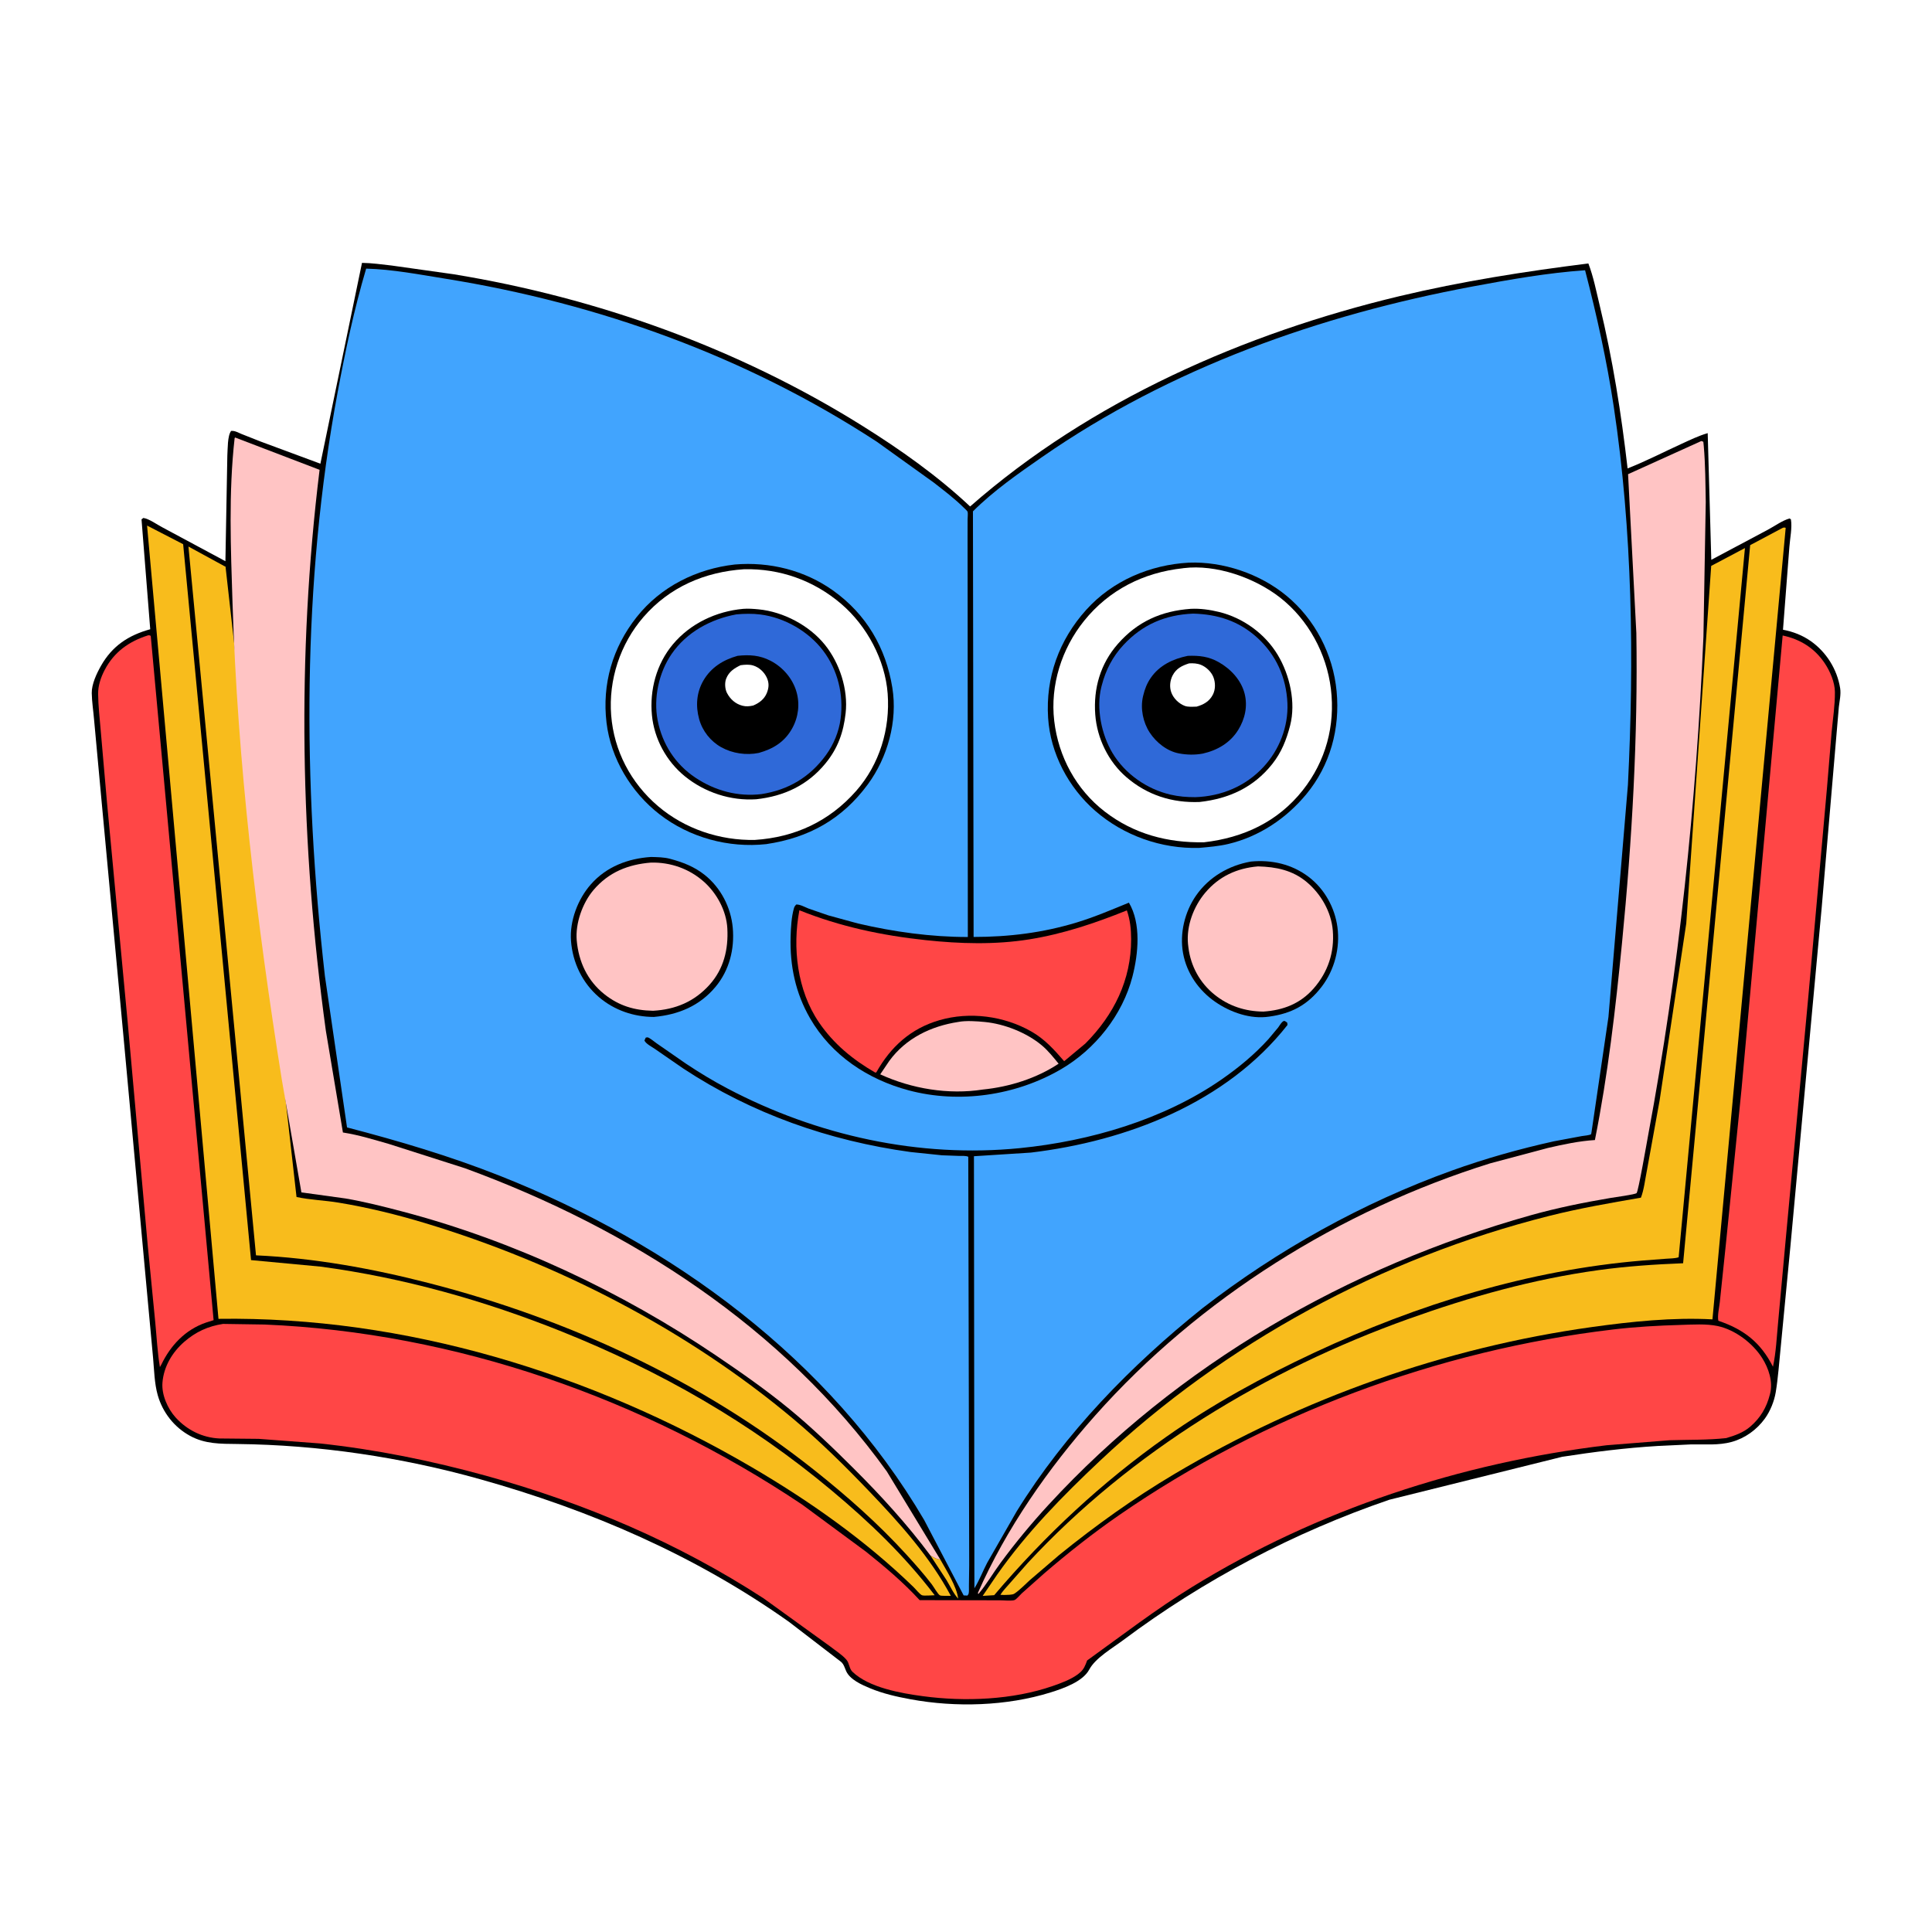 <svg version="1.1" xmlns="http://www.w3.org/2000/svg" style="display: block;" viewBox="0 0 2048 2048" width="1024" height="1024">
<path transform="translate(0,0)" fill="rgb(255,255,255)" d="M -0 -0 L 2048 0 L 2048 2048 L -0 2048 L -0 -0 z"/>
<path transform="translate(0,0)" fill="rgb(0,0,0)" d="M 383.732 278.652 C 394.185 278.76 404.714 280.315 415.101 281.462 L 480.584 290.676 C 633.323 315.653 782.56 369.154 913.911 451.249 C 954.293 476.488 993.586 504.253 1028.37 536.878 C 1156.01 424.755 1319.42 353.184 1483.51 313.947 C 1549.26 298.226 1616.68 287.686 1683.74 279.281 C 1689.2 293.562 1692.16 308.972 1695.76 323.819 C 1709.5 380.653 1718.64 438.48 1725.31 496.533 C 1744.62 488.978 1763.4 479.219 1782.28 470.598 C 1791.49 466.391 1800.47 461.981 1810.23 459.144 L 1814.04 593.438 L 1874.03 561.515 C 1881.34 557.636 1889.12 551.836 1897 549.601 L 1898.42 550.5 C 1899.96 559.093 1897.46 570.865 1896.82 579.69 L 1890.04 667.541 C 1900.62 669.537 1910.37 673.275 1919.25 679.444 C 1935.89 691.013 1947.5 709.537 1950.64 729.591 C 1951.64 735.997 1950.02 742.967 1949.26 749.353 L 1947.06 775 L 1931.03 962.615 L 1897.89 1321.34 L 1887.49 1429.61 C 1885.88 1444.97 1884.87 1460.74 1882.33 1475.97 C 1880.75 1485.43 1876.49 1495.94 1870.83 1503.76 C 1862.25 1515.6 1849.86 1524.54 1835.75 1528.47 C 1821.75 1532.36 1806.92 1530.89 1792.52 1531.13 L 1757.04 1532.81 C 1723.13 1534.86 1689.53 1539.05 1655.97 1544.27 L 1472.75 1589.79 C 1372.12 1624.21 1275.85 1674.83 1190.7 1738.57 C 1179.45 1746.99 1161.21 1757.46 1154.64 1769.81 C 1147.77 1782.73 1126.81 1789.94 1113.67 1794.04 C 1067.08 1808.56 1013.16 1810.13 965.313 1801.32 C 950.659 1798.63 935.922 1795.32 922.129 1789.55 C 913.527 1785.96 901.162 1780.56 897.03 1771.6 C 895.398 1768.06 894.581 1764.21 891.5 1761.59 L 836.561 1719.38 C 736.941 1648.76 626.019 1600.86 508.826 1568 C 425.63 1544.67 338.118 1531.67 251.728 1530.7 C 233.934 1530.5 217.546 1530.84 201.469 1522.07 C 184.68 1512.92 172.436 1497.32 167.209 1478.96 C 163.653 1466.47 163.43 1452.23 162.256 1439.33 L 156.299 1374.88 L 131.812 1108.71 L 107.137 843.441 L 99.769 763.379 C 99.005 753.923 97.418 744.2 97.261 734.736 C 97.104 725.267 102.402 714.02 106.98 705.901 C 118.918 684.724 136.243 673.374 159.244 667.029 L 150.013 550.5 L 152 549.039 C 158.321 550.063 166.347 556.014 172.25 559.072 L 238.948 594.889 L 240.982 483 C 241.449 476.156 241.007 462.026 245 456.78 C 249.15 456.47 252.204 458.485 255.928 460.002 L 276.092 467.984 L 339.633 491.536 L 383.732 278.652 z"/>
<path transform="translate(0,0)" fill="rgb(248,188,28)" d="M 986.317 1648.92 C 989.784 1650.93 992.664 1652.87 996.753 1653.15 C 1003.33 1664.9 1014.09 1681.51 1015.73 1694.71 C 1010.39 1688.77 1007.34 1681.47 1003.19 1674.72 L 986.317 1648.92 z"/>
<path transform="translate(0,0)" fill="rgb(255,196,196)" d="M 1015.67 1083.33 C 1023.97 1081.69 1035.56 1082.54 1044 1083.36 C 1064.71 1085.36 1088.52 1094.75 1104.5 1108.24 C 1111.17 1113.87 1116.66 1120.83 1122.17 1127.56 C 1098.66 1143.18 1069.87 1152.15 1041.91 1154.95 C 1005.45 1160.65 966.436 1154.17 933.083 1138.84 L 942.68 1124.62 C 960.243 1100.59 986.8 1087.78 1015.67 1083.33 z"/>
<path transform="translate(0,0)" fill="rgb(255,70,70)" d="M 847.382 964.901 C 890.537 982.26 934.874 991.639 981.07 996.574 C 1017.59 1000.47 1054.71 1001.59 1091.1 995.763 C 1127.06 990.002 1160.86 978.588 1194.52 965.046 C 1198.01 975.128 1199.01 984.917 1199.04 995.519 C 1199.15 1038.81 1180.73 1075.83 1150.56 1106.17 L 1128.05 1124.93 C 1117.28 1112.51 1107.52 1101.51 1093 1093.27 C 1064.11 1076.89 1027.9 1072.17 995.938 1081.41 C 965.588 1090.18 944.148 1109.57 928.904 1136.8 L 927.763 1136.96 C 903.981 1123.23 883.639 1106.56 868.079 1083.7 C 844.984 1049.76 839.868 1004.49 847.382 964.901 z"/>
<path transform="translate(0,0)" fill="rgb(255,70,70)" d="M 1889.7 673.653 C 1908.46 677.601 1923.8 687.229 1934.5 703.394 C 1940.09 711.84 1944.97 723.294 1945.08 733.519 C 1945.23 747.439 1942.89 762.317 1941.58 776.23 L 1936.63 835.709 L 1917.03 1055 L 1892.79 1315.37 L 1884.87 1401.8 C 1883.4 1417.29 1882.7 1433.58 1879.42 1448.78 C 1866.33 1423.01 1848.68 1409.3 1821.52 1400.06 C 1820.36 1394.73 1822.5 1385.85 1823.07 1380.29 L 1829.5 1318.83 L 1846.12 1154.26 L 1889.7 673.653 z"/>
<path transform="translate(0,0)" fill="rgb(255,70,70)" d="M 156.956 673.5 C 158.597 673.302 157.642 673.27 159.779 674 L 226.422 1399.42 L 218.337 1401.99 C 196.411 1409.54 180.902 1426.07 171.02 1446.5 L 169.5 1449.17 C 166.87 1433.5 166.106 1417.32 164.559 1401.5 L 156.551 1319.5 L 135.426 1084.44 L 113.391 850.358 L 106.726 774 C 105.692 761.272 104.149 748.462 104.012 735.688 C 103.916 726.739 106.893 717.944 111.023 710.087 C 121.055 691 136.754 679.895 156.956 673.5 z"/>
<path transform="translate(0,0)" fill="rgb(248,188,28)" d="M 1849.71 580.966 L 1779.43 1332.78 C 1775.34 1334.09 1770.34 1333.98 1766.04 1334.32 L 1741.5 1336.2 C 1620.51 1346.16 1502.6 1382.73 1393 1433.96 C 1338.86 1459.26 1285.2 1488.59 1236.29 1523.08 C 1168.16 1571.13 1107.78 1627.43 1053.88 1690.95 L 1041.68 1691.71 L 1057.04 1669.16 C 1088.29 1624.68 1126.51 1585.65 1165.98 1548.52 C 1299.24 1423.18 1464.75 1333.66 1642.08 1288.95 C 1674.24 1280.84 1706.8 1275.23 1739.45 1269.57 C 1742.73 1261.02 1743.8 1250.69 1745.61 1241.7 L 1759.18 1166.96 L 1787.5 978.889 L 1813.94 599.888 L 1849.71 580.966 z"/>
<path transform="translate(0,0)" fill="rgb(248,188,28)" d="M 199.753 579.348 L 237.753 600.091 L 239.066 600.645 L 314.322 1268.85 C 328.593 1271.95 344.007 1272.39 358.541 1274.78 C 389.523 1279.86 420.501 1287.46 450.546 1296.53 C 591.117 1338.98 727.974 1409.42 840.738 1503.94 C 869.172 1527.77 895.909 1554.19 921.534 1580.98 C 953.693 1614.61 985.865 1650.39 1007.9 1691.64 C 1005.54 1691.53 997.97 1692 996.257 1691.09 C 994.272 1690.03 989.66 1681.97 987.769 1679.5 C 979.2 1668.32 969.783 1657.7 960.282 1647.31 C 930.441 1614.7 898.03 1586.06 863.473 1558.59 C 743.769 1463.44 602.187 1398.02 454.483 1360.09 C 394.661 1344.72 333.169 1333.54 271.367 1330.71 L 199.753 579.348 z"/>
<path transform="translate(0,0)" fill="rgb(248,188,28)" d="M 1889.82 559.5 C 1891.93 559.059 1890.89 559.04 1892.91 559.5 L 1815.27 1398.59 C 1773.25 1396.31 1729.23 1400.9 1687.64 1406.7 C 1531.88 1428.41 1380.41 1482.15 1245.18 1562.35 C 1201.96 1587.98 1161.76 1616.79 1122.74 1648.4 L 1091.63 1675.05 C 1086.47 1679.66 1081.09 1685.48 1075.35 1689.3 C 1073.03 1690.84 1067.4 1690.56 1064.5 1690.75 L 1060.5 1690.58 C 1063.05 1686.2 1067.08 1682.34 1070.36 1678.47 L 1089.68 1656.56 C 1198.95 1538.71 1342.31 1452.11 1492.92 1398.17 C 1558.56 1374.66 1624.95 1356.02 1694.17 1346.43 C 1724.07 1342.29 1754.02 1340.28 1784.17 1339.1 L 1855.25 577.875 L 1889.82 559.5 z"/>
<path transform="translate(0,0)" fill="rgb(248,188,28)" d="M 155.888 557.127 L 194.147 576.866 L 266.112 1335.76 L 339.807 1342.67 C 427.761 1354.44 513.595 1378.64 595.854 1411.64 C 699.972 1453.42 795.066 1507.64 881.275 1579.72 C 921.923 1613.7 958.543 1648.78 990.826 1691.01 C 988.203 1691 979.062 1691.91 977.201 1690.96 C 974.653 1689.67 970.599 1684.5 968.403 1682.37 C 917.383 1632.85 858.075 1591.08 796.828 1555.24 C 627.161 1455.93 429.157 1395.15 231.594 1398.03 L 155.888 557.127 z"/>
<path transform="translate(0,0)" fill="rgb(255,196,196)" d="M 1803.48 467.5 L 1805.61 468.285 L 1806.08 473.049 C 1807.78 492.61 1807.81 512.473 1808.17 532.103 L 1805.71 674.901 C 1798.14 852.011 1779.77 1028.54 1747.2 1202.86 C 1745.84 1210.14 1736.69 1263.13 1734.86 1264.73 C 1733.07 1266.3 1711.65 1269.14 1707.49 1269.84 C 1679.03 1274.63 1650.28 1280.45 1622.48 1288.27 C 1428.57 1342.83 1248.55 1446.32 1111.52 1595.13 C 1093.52 1614.67 1076.44 1635.27 1060.68 1656.65 C 1052.66 1667.54 1045.76 1679.53 1037.05 1689.84 L 1036.62 1688.5 C 1066.58 1620.36 1111.41 1556.28 1160.74 1500.7 C 1271.36 1376.06 1420.91 1282.72 1579.67 1233.19 L 1640.65 1216.93 C 1657.09 1213.16 1673.83 1209.52 1690.67 1208.5 C 1704.41 1139.78 1712.59 1069.16 1719.41 999.42 C 1730.06 890.67 1736.37 780.249 1734.59 670.961 L 1725.82 502.659 L 1803.48 467.5 z"/>
<path transform="translate(0,0)" fill="rgb(255,196,196)" d="M 986.317 1648.92 C 961.711 1615.92 934.021 1585.62 904.886 1556.58 C 882.964 1534.73 860.418 1513.05 836.491 1493.4 C 812.077 1473.35 785.638 1454.86 759.469 1437.17 C 658.64 1369.01 543.948 1315.06 426.08 1284.12 C 406.475 1278.97 386.232 1273.84 366.271 1270.44 L 319.493 1263.97 L 298.733 1144.49 C 272.105 977.576 251.826 808.659 246.491 639.616 C 244.655 581.434 242.176 522.447 248.72 464.458 L 249.23 463.77 L 338.77 498.026 C 314.487 695.619 318.365 895.553 345.43 1092.71 L 363.512 1200.5 L 364.481 1200.65 C 380.495 1203.16 396.884 1208.27 412.445 1212.7 L 492.985 1238.44 C 668.076 1302.57 830.091 1406.82 940.095 1559.83 L 996.753 1653.15 C 992.664 1652.87 989.784 1650.93 986.317 1648.92 z"/>
<path transform="translate(0,0)" fill="rgb(255,70,70)" d="M 236.405 1403.4 L 280.5 1404.06 C 483.147 1412.6 682.209 1482.4 850.34 1594.93 L 918.072 1644.92 C 938.144 1661 957.444 1677.24 974.877 1696.23 L 1059.7 1696.4 C 1063.07 1696.34 1072.8 1697.3 1075.55 1696.1 C 1077.58 1695.22 1081.24 1690.76 1083.07 1689.08 L 1107.03 1667.76 C 1132.33 1646.04 1158.69 1625.2 1186.12 1606.24 C 1340.25 1499.68 1524.11 1431.24 1710.04 1409.29 C 1733.94 1406.46 1757.59 1405.15 1781.63 1404.47 C 1793.99 1404.12 1808.81 1403.07 1820.91 1405.68 C 1839.42 1409.68 1858.09 1423.86 1868.05 1439.71 C 1874.79 1450.43 1879.55 1464.44 1876.42 1477.2 L 1876.07 1478.5 C 1872.6 1492.08 1866.12 1503 1855.43 1512.23 C 1847.97 1518.68 1839.12 1521.7 1829.83 1524.45 C 1810.1 1526.61 1789.66 1526.08 1769.8 1526.71 L 1703 1532.04 C 1548.6 1550.65 1396.71 1600.37 1264 1682.07 C 1225.12 1706.01 1189.38 1733.57 1152.39 1760.18 L 1150.93 1764 C 1149.04 1768.79 1146.76 1771.73 1142.58 1774.82 C 1135.03 1780.41 1124.85 1784.14 1116 1787.21 C 1073.53 1801.97 1022.8 1803.98 978.5 1798.05 C 955.069 1794.91 921.232 1789.06 903.627 1772.15 C 900.147 1768.81 900.386 1763.05 897.282 1759.41 C 892.843 1754.19 885.439 1749.54 880.016 1745.28 L 809.557 1694.39 C 718.811 1635.41 619.326 1593.05 515.144 1564.34 C 457.461 1548.45 398.534 1536.46 339.01 1530.11 L 274.201 1525.24 L 232.568 1524.84 C 214.581 1524.04 198.248 1515.87 186.223 1502.65 C 177.726 1493.3 171.187 1478.46 172.203 1465.65 C 173.549 1448.68 182.59 1433.45 195.317 1422.39 C 207.471 1411.83 220.451 1405.87 236.405 1403.4 z"/>
<path transform="translate(0,0)" fill="rgb(65,164,254)" d="M 388.133 284.755 C 415.907 285.455 444.529 291.004 471.948 295.404 C 634.679 321.519 791.12 377.915 929.368 468.173 L 989.779 511.509 C 1000.72 520.039 1011.86 528.489 1021.76 538.244 C 1022.58 539.053 1025.53 541.671 1025.72 542.57 C 1026.18 544.603 1025.71 548.171 1025.7 550.326 L 1025.66 569.234 L 1025.74 649.963 L 1025.94 993.259 C 987.172 993.304 947.21 987.766 909.5 978.939 L 878.044 970.338 L 857.147 963.12 C 853.32 961.635 848.1 958.587 843.977 958.826 C 842.905 960.015 842.1 961.051 841.646 962.619 C 838.96 971.902 838.341 983.316 838.071 992.911 C 837.206 1023.74 843.202 1052.55 858.682 1079.4 C 881.363 1118.73 919.854 1144.18 963.088 1155.76 C 1016.76 1170.12 1076.76 1161.38 1124.62 1133.51 C 1160.88 1112.4 1189.96 1075.97 1200.47 1035.11 C 1206.63 1011.14 1209.83 979.031 1196.7 956.859 C 1178.28 964.357 1160.31 972.106 1141.23 977.892 C 1105.26 988.804 1069.51 993.204 1032.06 993.209 L 1031.36 542.047 C 1053.1 520.314 1079.54 501.911 1104.76 484.407 C 1240.72 390.028 1399.26 333.883 1561.07 303.675 C 1600.07 296.394 1640.66 289.204 1680.25 286.482 C 1692.62 334.171 1703.34 382.434 1710.66 431.178 C 1730.5 563.234 1732.3 698.835 1725.67 832 L 1705.03 1078 L 1687.15 1199.56 C 1687.12 1199.73 1686.71 1202.23 1686.71 1202.23 C 1685.25 1203.48 1678.89 1203.94 1676.9 1204.28 L 1647 1209.87 C 1610.42 1218 1574.26 1228.16 1539 1240.86 C 1444.38 1274.92 1354.07 1325.21 1274.63 1386.78 C 1198.6 1447.68 1129.31 1518.9 1077.76 1602.03 L 1046.46 1656.61 C 1041.8 1665.47 1038.22 1675.18 1032.91 1683.64 L 1032.42 1225.65 L 1092.75 1221.8 C 1194.46 1209.63 1300.02 1169.02 1364.81 1086.5 L 1364.5 1084.02 C 1362.44 1082.72 1361.69 1081.28 1359.5 1083.14 C 1357.79 1084.6 1356.16 1087.53 1354.78 1089.36 L 1344.59 1101.54 C 1329.73 1117.87 1313.28 1131.49 1295.15 1144.09 C 1233.58 1186.87 1155.28 1209.67 1081.22 1217.06 C 974.415 1227.72 866.063 1203.78 771.344 1153.95 C 756.101 1145.93 741.396 1137.02 727.064 1127.47 L 695.936 1105.89 C 694.181 1104.66 688.407 1099.88 686.5 1099.63 C 685.831 1099.54 685.167 1099.84 684.5 1099.95 L 683.119 1103 C 684.914 1106.67 690.769 1109.5 694.079 1111.81 L 724.252 1132.63 C 797.029 1180.6 879.059 1209.37 965.221 1221.19 L 998.5 1224.65 L 1016.63 1225.31 C 1019.73 1225.4 1023.56 1224.95 1026.41 1226.2 L 1027.17 1567.02 L 1027.4 1659.13 L 1027.1 1681.04 C 1027.01 1683.29 1027.38 1687.5 1026.74 1689.5 C 1026.51 1690.21 1025.91 1690.75 1025.5 1691.38 L 1021.5 1691.19 L 979.625 1611.21 C 879.493 1440.69 712.217 1318.68 530.36 1246.59 C 477.382 1225.59 422.98 1209.45 367.872 1195.12 L 344.415 1034.67 C 321.115 829.736 320.108 618.795 357.975 415.5 C 366.195 371.366 375.389 327.831 388.133 284.755 z"/>
<path transform="translate(0,0)" fill="rgb(0,0,0)" d="M 1325.91 913.303 C 1348.02 911.116 1369.71 916.092 1387.51 929.734 C 1404.09 942.439 1414.96 962.151 1417.73 982.739 C 1420.7 1004.84 1414.63 1028.17 1401.08 1045.89 C 1386.31 1065.21 1369.17 1074.41 1345.24 1077.68 C 1325.59 1080.64 1304.31 1073.13 1288.32 1062.08 C 1270.75 1049.95 1257.97 1031.7 1254.11 1010.53 C 1250.29 989.555 1255.82 966.586 1267.96 949.184 C 1281.61 929.632 1302.73 917.388 1325.91 913.303 z"/>
<path transform="translate(0,0)" fill="rgb(255,196,196)" d="M 1333.6 918.404 C 1352.74 918.947 1370.03 922.362 1385.13 934.962 C 1400.27 947.592 1411.24 966.647 1412.83 986.5 C 1414.67 1009.43 1407.77 1030.28 1392.69 1047.61 C 1378.47 1063.95 1360.39 1070.88 1339.2 1072.32 C 1320.01 1072.14 1302.51 1066.49 1287.43 1054.36 C 1271.92 1041.87 1262.23 1024.19 1259.79 1004.5 L 1259.32 1000.53 C 1257.55 981.367 1265.28 961.01 1277.48 946.452 C 1292.17 928.948 1311.22 920.285 1333.6 918.404 z"/>
<path transform="translate(0,0)" fill="rgb(0,0,0)" d="M 690.186 908.42 C 696.912 908.627 703.636 908.613 710.177 910.349 C 723.801 913.965 736.084 918.691 747.22 927.625 C 764.096 941.164 774.792 961.858 776.75 983.43 C 778.795 1005.96 773.161 1028.43 758.582 1045.98 C 741.638 1066.39 719.029 1075.66 693.138 1078 C 671.895 1077.96 651.207 1070.92 634.945 1057.02 C 617.29 1041.92 606.982 1020.34 605.277 997.281 C 603.724 976.284 612.491 953.174 626.282 937.5 C 642.855 918.665 665.678 910.015 690.186 908.42 z"/>
<path transform="translate(0,0)" fill="rgb(255,196,196)" d="M 690.131 914.376 C 710.856 913.929 730.688 920.893 746.217 934.731 C 759.907 946.93 770.012 965.583 771.008 984.093 C 772.204 1006.32 767.242 1027.06 752.158 1043.87 C 736.096 1061.77 715.962 1070.19 692.25 1071.45 C 672.707 1071.14 656.162 1066.24 640.707 1053.94 C 622.693 1039.59 613.391 1019.55 611.364 996.938 C 609.749 978.917 617.462 957.229 629.103 943.5 C 645.162 924.56 665.846 916.292 690.131 914.376 z"/>
<path transform="translate(0,0)" fill="rgb(0,0,0)" d="M 778.934 598.396 C 815.818 595.267 853.037 604.479 883.281 626.105 C 918.333 651.169 939.09 686.744 945.909 728.964 C 951.631 764.389 940.996 802.818 919.904 831.498 C 892.713 868.47 857.19 888.143 812.241 894.807 C 772.312 899.132 731.019 887.892 699.153 863.213 C 668.975 839.84 647.449 804.01 642.939 766.015 C 638.082 725.092 649.328 686.444 674.826 654.179 C 700.394 621.823 738.455 602.97 778.934 598.396 z"/>
<path transform="translate(0,0)" fill="rgb(255,255,255)" d="M 788.633 603.422 C 826.915 602.521 862.844 615.38 891.836 640.24 C 918.962 663.501 938.308 699.494 940.966 735.33 C 943.73 772.573 932.409 810.213 907.5 838.475 C 879.212 870.57 842.72 887.581 800.275 890.347 C 763.132 891.148 725.751 878.633 697.39 854.414 C 668.653 829.875 650.827 795.88 647.867 758.211 C 644.923 720.751 657.464 682.449 682.135 654.047 C 709.829 622.164 747.125 606.234 788.633 603.422 z"/>
<path transform="translate(0,0)" fill="rgb(0,0,0)" d="M 787.812 645.401 C 793.208 644.97 798.798 645.411 804.177 645.931 C 830.294 648.453 857.793 662.922 874.338 683.383 C 890.065 702.832 899.224 730.92 896.399 755.977 C 894.11 776.281 888.291 793.009 875.18 809.081 C 856.167 832.387 831.101 844.063 801.615 847.247 C 774.515 849.053 747.118 840.044 726.055 822.971 C 706.522 807.139 693.485 783.296 691.077 758.184 C 688.504 731.36 695.889 703.715 713.361 682.925 C 731.941 660.816 759.34 647.994 787.812 645.401 z"/>
<path transform="translate(0,0)" fill="rgb(47,105,216)" d="M 780.632 651.253 C 788.909 650.499 797.732 650.332 805.975 651.375 C 831.423 654.596 856.748 669.059 872.301 689.407 C 888.132 710.119 894.431 736.285 891.067 762 C 889.274 775.705 883.694 789.224 875.552 800.397 C 858.47 823.84 835.703 837.38 807.229 841.773 C 782.204 844.767 758.107 838.288 737.19 824.381 C 715.849 810.192 701.972 788.585 697.131 763.5 C 692.578 739.907 698.381 712.896 711.99 693.152 C 727.941 670.01 753.508 656.248 780.632 651.253 z"/>
<path transform="translate(0,0)" fill="rgb(0,0,0)" d="M 781.898 695.19 C 794.541 693.866 805.401 694.518 816.853 700.466 C 829.803 707.191 840.093 719.107 844.234 733.142 C 848.078 746.168 846.35 760.242 839.759 772.086 C 831.776 786.43 819.798 793.787 804.341 798.131 C 791.092 800.818 776.393 798.701 764.571 792.102 C 753.198 785.755 744.629 774.914 741.145 762.371 C 737.256 748.368 738.314 733.932 745.731 721.245 C 753.862 707.335 766.763 699.467 781.898 695.19 z"/>
<path transform="translate(0,0)" fill="rgb(255,255,255)" d="M 785.008 705.159 C 789.28 704.567 794.218 704.167 798.396 705.45 C 804.633 707.365 809.941 712.224 812.722 718.089 C 815.386 723.707 815.213 728.77 812.906 734.5 C 810.215 741.186 804.801 745.234 798.353 747.914 C 794.394 748.732 791.082 749.125 787.104 748.118 C 779.706 746.245 774.111 741.265 770.62 734.567 C 768.46 730.423 768.049 723.738 769.781 719.354 C 772.68 712.018 778.232 708.45 785.008 705.159 z"/>
<path transform="translate(0,0)" fill="rgb(0,0,0)" d="M 1260.16 596.431 C 1296.57 595.048 1335.37 608.197 1363.48 631.322 C 1393.99 656.408 1413.16 693.63 1416.87 732.844 C 1420.61 772.339 1410.16 811.206 1384.62 842.049 C 1363.35 867.736 1334.6 886.953 1301.97 894.661 C 1291.92 897.033 1281.41 897.877 1271.16 898.815 C 1231.07 899.932 1191.09 885.785 1160.86 859.424 C 1132.61 834.779 1113.46 798.601 1111.04 760.982 C 1108.29 718.066 1122.63 678.427 1151.39 646.5 C 1179.25 615.583 1219.05 598.711 1260.16 596.431 z"/>
<path transform="translate(0,0)" fill="rgb(255,255,255)" d="M 1253.8 602.386 L 1254.63 602.251 C 1289.09 597.989 1329.95 612.407 1356.86 633.396 C 1386.84 656.78 1406.24 692.71 1410.8 730.236 C 1415.54 769.236 1405.36 806.895 1380.92 837.772 C 1354.43 871.248 1317.94 888.046 1276.34 892.855 C 1237.81 893.557 1201.97 884.127 1171.11 860.331 C 1140.78 836.943 1121.98 802.05 1117.53 764.238 C 1113.08 726.386 1125.45 687.599 1149.19 658.108 C 1175.6 625.309 1212.25 606.899 1253.8 602.386 z"/>
<path transform="translate(0,0)" fill="rgb(0,0,0)" d="M 1262.08 645.398 C 1272.05 644.834 1282.69 646.356 1292.36 648.731 C 1317.78 654.975 1341.02 671.79 1354.5 694.301 C 1367.22 715.539 1373.86 744.686 1367.59 769.064 C 1363.71 784.131 1358.45 797.507 1348.68 809.846 C 1328.97 834.724 1302.62 846.706 1271.63 850.13 C 1242.68 851.269 1216.32 842.959 1194.19 823.988 C 1174.96 807.508 1162.9 782.694 1161.02 757.551 C 1158.94 729.668 1166.46 703.641 1185.04 682.5 C 1205.84 658.836 1231.03 647.668 1262.08 645.398 z"/>
<path transform="translate(0,0)" fill="rgb(47,105,216)" d="M 1264.83 650.453 C 1290.63 651.153 1312.99 658.176 1332.44 675.703 C 1352.69 693.954 1363.6 718.389 1364.73 745.544 C 1365.75 770.266 1356.14 794.886 1339.38 812.973 C 1320.4 833.468 1294.84 844.066 1267.15 845.03 C 1258.08 845.066 1249.53 844.384 1240.69 842.324 C 1215.7 836.505 1192.62 820.4 1179.36 798.337 C 1167.56 778.69 1161.86 750.684 1167.47 728.238 L 1167.93 726.5 C 1172.1 710.329 1179.43 696.035 1190.85 683.746 C 1211.13 661.915 1235.3 651.697 1264.83 650.453 z"/>
<path transform="translate(0,0)" fill="rgb(0,0,0)" d="M 1259.09 695.227 C 1271.24 694.785 1281.3 695.868 1292 701.971 C 1304.71 709.222 1315.72 720.933 1319.38 735.415 C 1322.72 748.651 1319.71 762.196 1312.59 773.694 C 1304.08 787.454 1290.51 795.32 1275.01 798.837 C 1266.57 800.392 1258.12 800.222 1249.69 798.632 C 1237.19 796.277 1225.65 787.103 1218.77 776.594 C 1211.65 765.705 1208.71 751.167 1211.59 738.383 L 1211.94 737 C 1213.54 730.326 1215.87 724.385 1219.76 718.709 C 1229.08 705.122 1243.45 698.457 1259.09 695.227 z"/>
<path transform="translate(0,0)" fill="rgb(255,255,255)" d="M 1260.47 703.203 C 1264.73 702.943 1269.07 703.158 1273.08 704.771 C 1278.61 706.989 1284.03 712.141 1286.23 717.735 C 1288.52 723.571 1288.58 730.753 1285.69 736.375 C 1282.04 743.486 1275.94 746.895 1268.52 749.046 C 1264.57 749.129 1259.4 749.67 1255.69 748.199 C 1249.53 745.756 1244.01 740.399 1241.68 734.149 C 1239.52 728.376 1240.19 721.44 1243.01 716.005 C 1246.86 708.61 1252.85 705.673 1260.47 703.203 z"/>
</svg>